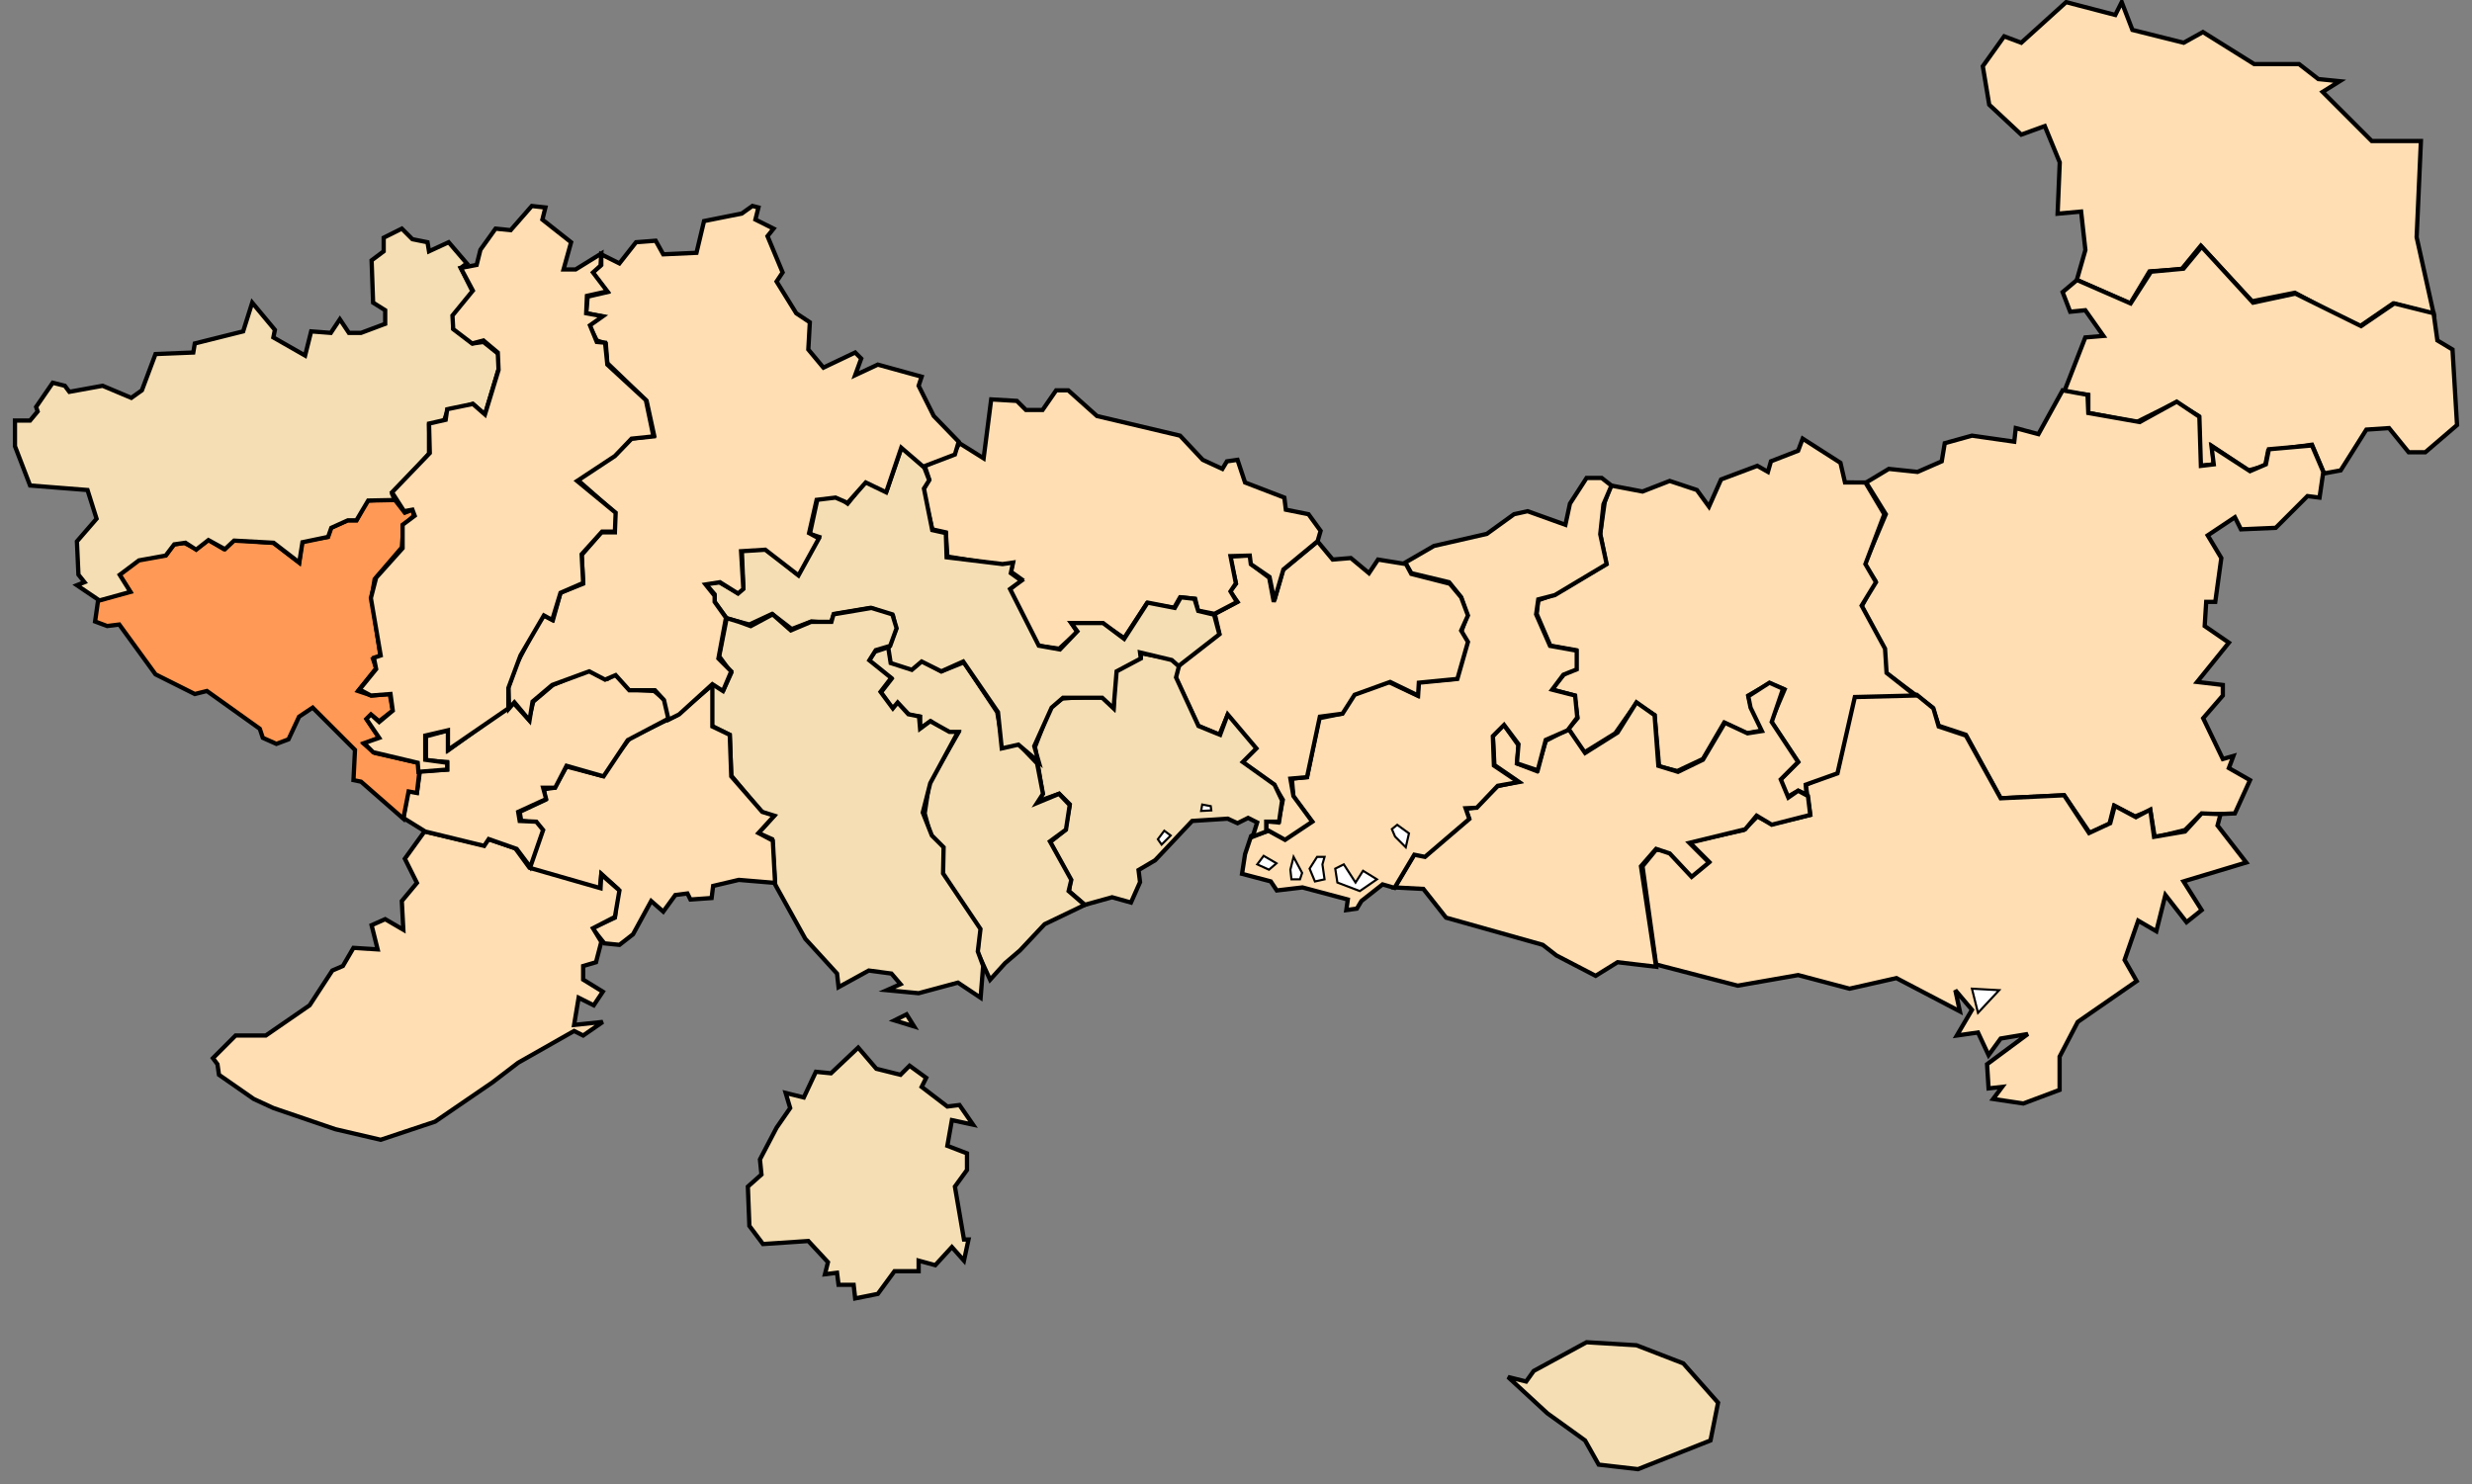 <?xml version="1.0" encoding="UTF-8" standalone="no"?>
<!-- Created with Inkscape (http://www.inkscape.org/) -->

<svg
   xmlns:dc="http://purl.org/dc/elements/1.1/"
   xmlns:cc="http://creativecommons.org/ns#"
   xmlns:rdf="http://www.w3.org/1999/02/22-rdf-syntax-ns#"
   xmlns:svg="http://www.w3.org/2000/svg"
   xmlns="http://www.w3.org/2000/svg"
   xmlns:sodipodi="http://sodipodi.sourceforge.net/DTD/sodipodi-0.dtd"
   xmlns:inkscape="http://www.inkscape.org/namespaces/inkscape"
   width="578.342"
   height="347.265"
   id="svg2"
   version="1.1"
   inkscape:version="0.48.0 r9654"
   sodipodi:docname="2010 Dimos Dramas - East Macedonia - Thrace.svg">
  <rect width="100%" height="100%" fill="#808080" stroke="none"/>
  <defs
     id="defs4" />
  <sodipodi:namedview
     id="base"
     pagecolor="#ffffff"
     bordercolor="#666666"
     borderopacity="1.0"
     inkscape:pageopacity="0.0"
     inkscape:pageshadow="2"
     inkscape:zoom="1"
     inkscape:cx="152.57254"
     inkscape:cy="159.73462"
     inkscape:document-units="px"
     inkscape:current-layer="layer21"
     showgrid="false"
     showborder="false"
     inkscape:showpageshadow="false"
     fit-margin-left="3"
     fit-margin-top="0"
     fit-margin-bottom="3"
     fit-margin-right="3"
     inkscape:window-width="1024"
     inkscape:window-height="712"
     inkscape:window-x="-4"
     inkscape:window-y="-4"
     inkscape:window-maximized="1" />
  <g
     inkscape:groupmode="layer"
     id="layer2"
     inkscape:label="Orestiada"
     style="display:inline"
     transform="translate(-77.11,-267.362)">
    <path
       style="color:#000000;fill:#ffdeb3;fill-opacity:1;fill-rule:nonzero;stroke:#000000;stroke-width:1;stroke-linecap:butt;stroke-linejoin:miter;stroke-miterlimit:4;stroke-opacity:1;stroke-dasharray:none;stroke-dashoffset:0;marker:none;visibility:visible;display:inline;overflow:visible;enable-background:accumulate"
       d="m 563,332.862 12.5,5.5 4.5,-7.5 7.5,-0.5 4.5,-5.5 12,13 10,-2 15,8 8,-5.5 9.5,2.5 -4,-18 1,-22.5 -11.5,0 -11.5,-11.5 4,-2.5 -5,-0.5 -4.5,-3.5 -10.5,0 -12,-7.5 -4.5,2.5 -12,-3 -2.5,-6.5 -1.5,3 -11.5,-3 -10.5,9.5 -4,-1.5 -5,7 1.5,9 7.5,7 5.5,-2 3.5,8.5 -0.5,12 5.5,-0.5 1,9 z"
       id="path3934"
       inkscape:connector-curvature="0" />
  </g>
  <g
     inkscape:groupmode="layer"
     id="layer3"
     inkscape:label="Didimoteicho"
     transform="translate(-77.11,-267.362)">
    <path
       style="color:#000000;fill:#ffdeb3;fill-opacity:1;fill-rule:nonzero;stroke:#000000;stroke-width:1;stroke-linecap:butt;stroke-linejoin:miter;stroke-miterlimit:4;stroke-opacity:1;stroke-dasharray:none;stroke-dashoffset:0;marker:none;visibility:visible;display:inline;overflow:visible;enable-background:accumulate"
       d="m 563.034,332.881 12.551,5.48 4.773,-7.425 7.601,-0.707 4.243,-5.127 12.021,13.081 9.899,-2.121 15.38,7.601 7.778,-5.303 9.192,2.298 0.884,6.364 3.536,2.121 1.061,17.678 -7.425,6.364 -3.889,0 -4.596,-5.657 -5.303,0.354 -6.01,9.546 -3.889,0.707 -2.828,-6.718 -10.253,1.414 -0.707,3.536 -3.889,1.061 -8.485,-5.657 0.354,4.243 -3.182,0.354 -0.354,-11.667 -5.303,-3.182 -9.192,4.596 -11.314,-2.121 0,-4.243 -5.657,-0.707 4.95,-12.728 4.243,-0.354 -4.243,-6.01 -3.536,0.354 -1.768,-4.596 z"
       id="path4447"
       inkscape:connector-curvature="0" />
  </g>
  <g
     inkscape:groupmode="layer"
     id="layer4"
     inkscape:label="Soufli"
     style="display:inline"
     transform="translate(-77.11,-267.362)">
    <path
       style="color:#000000;fill:#ffdeb3;fill-opacity:1;fill-rule:nonzero;stroke:#000000;stroke-width:1;stroke-linecap:butt;stroke-linejoin:miter;stroke-miterlimit:4;stroke-opacity:1;stroke-dasharray:none;stroke-dashoffset:0;marker:none;visibility:visible;display:inline;overflow:visible;enable-background:accumulate"
       d="m 620.663,377.782 -2.652,-6.187 -10.076,0.884 -0.707,3.536 -3.712,1.591 -9.016,-5.834 0.53,4.243 -3.005,0.354 -0.354,-11.49 -5.303,-3.536 -8.662,4.773 -12.021,-2.121 -0.177,-4.243 -5.834,-1.061 -5.657,10.253 -5.303,-1.414 -0.354,3.182 -9.899,-1.414 -6.364,1.768 -0.707,4.243 -5.657,2.475 -6.718,-0.707 -5.303,3.182 4.596,7.425 -4.95,11.667 2.475,3.889 -3.182,6.01 4.95,9.192 0.707,6.364 10.96,8.132 1.414,4.243 6.364,2.121 8.132,14.849 14.849,-0.707 6.01,8.839 4.596,-2.121 1.061,-4.243 4.95,2.475 3.536,-1.414 1.061,6.364 7.071,-1.768 3.536,-3.536 8.132,-0.354 3.536,-7.778 -4.95,-2.828 1.061,-2.828 -2.475,0.707 -4.596,-9.546 4.596,-5.303 0,-2.475 -6.01,-0.707 7.425,-9.192 -5.657,-3.889 0.354,-5.657 2.121,0 1.414,-10.253 -3.182,-5.303 6.364,-4.243 1.414,2.828 8.132,-0.354 7.425,-7.425 2.828,0.354 z"
       id="path4452"
       inkscape:connector-curvature="0" />
  </g>
  <g
     inkscape:groupmode="layer"
     id="layer5"
     inkscape:label="Alexandroupoli"
     style="display:inline"
     transform="translate(-77.11,-267.362)">
    <path
       style="color:#000000;fill:#ffdeb3;fill-opacity:1;fill-rule:nonzero;stroke:#000000;stroke-width:1;stroke-linecap:butt;stroke-linejoin:miter;stroke-miterlimit:4;stroke-opacity:1;stroke-dasharray:none;stroke-dashoffset:0;marker:none;visibility:visible;display:inline;overflow:visible;enable-background:accumulate"
       d="m 525.557,429.931 3.889,3.182 1.237,4.243 6.364,2.121 8.132,14.672 14.849,-0.707 5.834,8.839 4.95,-2.298 1.061,-4.066 4.95,2.652 3.359,-1.768 0.884,6.364 7.248,-1.237 3.889,-4.243 4.419,0.177 -0.707,2.652 6.718,8.662 -14.672,4.419 4.243,6.718 -3.536,2.828 -4.95,-6.364 -2.121,8.485 -4.243,-2.475 -3.182,9.192 2.828,4.95 -13.789,9.546 -4.243,8.132 0,7.778 -8.485,3.182 -7.071,-1.061 2.121,-2.828 -3.182,0.354 -0.354,-5.657 9.546,-7.071 -6.364,1.061 -2.828,3.889 -2.475,-5.303 -4.95,0.707 3.536,-6.01 -3.889,-4.596 1.061,4.95 -14.849,-7.778 -10.96,2.475 -12.021,-3.182 -14.142,2.475 -19.092,-4.95 -3.182,-22.981 3.182,-3.889 3.182,0.354 5.303,5.657 3.889,-3.182 -4.596,-4.596 12.728,-2.828 3.182,-3.182 3.536,1.768 8.839,-2.121 -1.061,-7.071 7.425,-3.182 3.889,-17.678 z"
       id="path4455"
       inkscape:connector-curvature="0" />
  </g>
  <g
     inkscape:groupmode="layer"
     id="layer6"
     inkscape:label="Samothraki"
     transform="translate(-77.11,-267.362)">
    <path
       style="color:#000000;fill:#f5deb3;fill-opacity:1;fill-rule:nonzero;stroke:#000000;stroke-width:1;stroke-linecap:butt;stroke-linejoin:miter;stroke-miterlimit:4;stroke-opacity:1;stroke-dasharray:none;stroke-dashoffset:0;marker:none;visibility:visible;display:inline;overflow:visible;enable-background:accumulate"
       d="m 435.931,588.147 12.374,-6.718 11.667,0.707 10.96,4.243 8.132,9.192 -1.768,8.839 -16.971,6.718 -9.192,-1.061 -3.182,-5.657 -8.839,-6.364 -9.192,-8.485 4.243,1.061 z"
       id="path4462"
       inkscape:connector-curvature="0" />
  </g>
  <g
     inkscape:groupmode="layer"
     id="layer7"
     inkscape:label="Arrianon"
     transform="translate(-77.11,-267.362)">
    <path
       style="color:#000000;fill:#ffdeb3;fill-opacity:1;fill-rule:nonzero;stroke:#000000;stroke-width:1;stroke-linecap:butt;stroke-linejoin:miter;stroke-miterlimit:4;stroke-opacity:1;stroke-dasharray:none;stroke-dashoffset:0;marker:none;visibility:visible;display:inline;overflow:visible;enable-background:accumulate"
       d="m 513.536,380.257 4.419,7.425 -4.419,11.667 2.475,4.243 -3.359,5.48 5.48,10.076 0.354,5.657 6.718,5.303 -14.142,0.354 -4.066,17.854 -7.425,2.652 0.177,2.298 -1.945,-0.884 -2.475,1.414 -1.768,-3.889 4.243,-4.243 -6.364,-9.546 3.182,-7.425 -3.536,-1.414 -4.95,2.828 0.707,2.828 2.828,5.303 -3.889,0.707 -5.303,-2.475 -4.95,8.485 -6.01,2.828 -4.243,-1.061 -1.061,-12.021 -4.243,-2.828 -4.95,7.071 -7.425,4.596 -3.536,-5.657 2.121,-2.475 -0.707,-5.303 -5.303,-1.414 2.828,-3.536 2.828,-1.414 0,-4.243 -6.01,-1.061 -3.182,-7.425 0.354,-3.182 3.889,-1.414 12.021,-7.071 -1.414,-7.071 1.061,-7.425 1.414,-3.889 7.425,1.414 6.364,-2.475 6.364,2.121 2.828,3.889 2.828,-6.364 8.485,-3.182 2.475,1.414 0.707,-2.475 6.364,-2.475 1.061,-2.828 8.839,5.657 1.061,4.596 z"
       id="path4467"
       inkscape:connector-curvature="0" />
  </g>
  <g
     inkscape:groupmode="layer"
     id="layer8"
     inkscape:label="Maronia-Sapes"
     style="display:inline"
     transform="translate(-77.11,-267.362)">
    <path
       style="color:#000000;fill:#ffdeb3;fill-opacity:1;fill-rule:nonzero;stroke:#000000;stroke-width:1;stroke-linecap:butt;stroke-linejoin:miter;stroke-miterlimit:4;stroke-opacity:1;stroke-dasharray:none;stroke-dashoffset:0;marker:none;visibility:visible;display:inline;overflow:visible;enable-background:accumulate"
       d="m 444.063,437.886 3.889,5.657 7.601,-4.773 4.419,-7.071 4.243,3.005 0.884,11.844 4.596,1.414 5.834,-2.828 5.127,-8.662 5.303,2.475 3.359,-0.53 -2.652,-5.48 -0.53,-2.652 4.95,-3.182 3.182,1.414 -2.652,7.778 6.187,9.369 -4.066,4.066 1.768,4.243 2.298,-1.591 2.298,1.237 0.53,4.419 -9.016,2.298 -3.536,-2.121 -2.652,3.182 -13.081,3.182 4.596,4.596 -4.066,3.359 -5.127,-5.48 -3.182,-1.061 -3.536,4.066 3.536,23.511 -9.016,-1.061 -5.127,3.182 -9.192,-4.773 -3.182,-2.475 -22.627,-6.364 -5.303,-6.718 -6.718,-0.354 4.596,-7.778 2.475,0.354 10.253,-8.839 -0.707,-2.121 2.475,-0.354 4.95,-4.95 4.95,-1.061 -5.657,-3.889 -0.354,-6.718 2.475,-2.828 3.536,4.95 -0.354,4.243 4.596,1.768 2.121,-7.071 z"
       id="path4470"
       inkscape:connector-curvature="0" />
  </g>
  <g
     inkscape:groupmode="layer"
     id="layer9"
     inkscape:label="Komotini"
     style="display:inline"
     transform="translate(-77.11,-267.362)">
    <path
       style="color:#000000;fill:#ffdeb3;fill-opacity:1;fill-rule:nonzero;stroke:#000000;stroke-width:1;stroke-linecap:butt;stroke-linejoin:miter;stroke-miterlimit:4;stroke-opacity:1;stroke-dasharray:none;stroke-dashoffset:0;marker:none;visibility:visible;display:inline;overflow:visible;enable-background:accumulate"
       d="m 454.125,380.987 -1.875,4.375 -0.75,7 1.5,7 -12.125,7.25 -3.875,1 -0.5,3.5 3.25,7.375 6.25,1.125 0,4.375 -3.125,1.25 -2.625,3.5 5.375,1.375 0.5,5.125 -2.25,3 -5.125,2.25 -1.875,7.125 -4.875,-1.625 0.375,-4.5 -3.375,-4.5 -2.625,2.625 0.25,6.875 5.75,3.875 -4.875,0.875 -4.875,5.125 -2.625,0.125 0.875,2.5 -10.375,8.875 -2.5,-0.5 -4.625,7.75 -2.799,-0.81 -4.95,3.889 -1.061,1.768 -2.475,0.354 0.354,-2.475 -10.607,-2.828 -6.01,0.707 -1.414,-2.121 -6.718,-1.768 0.707,-4.596 1.414,-4.243 3.182,-1.768 4.596,2.475 6.364,-4.243 -4.243,-5.657 -0.354,-4.243 3.536,-0.354 2.828,-13.789 5.303,-1.061 2.828,-4.596 8.132,-2.828 6.718,3.182 0.354,-3.182 8.485,-0.707 2.828,-8.485 -1.414,-2.475 1.414,-3.889 -1.414,-4.243 -2.828,-3.536 -8.839,-2.121 -1.414,-2.475 6.718,-3.889 12.374,-2.828 6.364,-4.596 3.182,-0.707 8.839,3.182 1.061,-4.95 3.889,-6.01 3.536,0 z"
       id="path4473"
       inkscape:connector-curvature="0" />
  </g>
  <g
     inkscape:groupmode="layer"
     id="layer11"
     inkscape:label="Iasmos"
     transform="translate(-77.11,-267.362)">
    <path
       style="color:#000000;fill:#ffdeb3;fill-opacity:1;fill-rule:nonzero;stroke:#000000;stroke-width:1;stroke-linecap:butt;stroke-linejoin:miter;stroke-miterlimit:4;stroke-opacity:1;stroke-dasharray:none;stroke-dashoffset:0;marker:none;visibility:visible;display:inline;overflow:visible;enable-background:accumulate"
       d="m 370.17,462.989 2.828,-1.768 4.773,2.652 6.364,-4.243 -4.419,-6.01 -0.707,-4.066 3.889,-0.354 3.005,-14.142 5.303,-0.707 2.828,-4.419 8.309,-3.005 6.541,3.182 0.177,-3.005 9.016,-0.884 2.475,-8.662 -1.591,-2.652 1.591,-3.536 -1.591,-4.243 -2.652,-3.182 -9.016,-2.298 -1.237,-2.298 -6.541,-1.061 -2.121,3.182 -4.243,-3.536 -4.243,0.354 -3.536,-4.243 -8.132,6.718 -2.121,7.425 -1.061,-5.657 -4.243,-3.182 0,-2.121 -4.95,0.354 1.414,6.364 -1.414,1.768 1.768,2.475 -5.303,2.828 1.061,4.596 -9.546,7.425 -0.707,2.828 5.303,11.314 4.95,2.121 1.768,-4.243 6.718,7.425 -3.182,3.182 7.425,5.303 2.121,3.536 -1.061,5.303 -2.828,-0.354 0,2.475 z"
       id="path4479"
       inkscape:connector-curvature="0" />
  </g>
  <g
     inkscape:groupmode="layer"
     id="layer12"
     inkscape:label="Avdira"
     transform="translate(-77.11,-267.362)">
    <path
       style="color:#000000;fill:#f5deb3;fill-opacity:1;fill-rule:nonzero;stroke:#000000;stroke-width:1;stroke-linecap:butt;stroke-linejoin:miter;stroke-miterlimit:4;stroke-opacity:1;stroke-dasharray:none;stroke-dashoffset:0;marker:none;visibility:visible;display:inline;overflow:visible;enable-background:accumulate"
       d="m 362.569,439.301 1.768,-4.773 6.718,7.955 -3.182,3.182 7.425,5.303 1.768,3.712 -0.707,4.95 -3.005,0 0,2.298 -3.182,1.237 1.061,-3.359 -2.121,-1.061 -2.475,1.237 -2.298,-1.061 -8.309,0.53 -8.662,9.192 -3.889,2.298 0.354,2.828 -2.121,4.773 -4.419,-1.237 -6.364,1.768 -3.712,-3.182 0.354,-2.652 -4.773,-8.839 3.536,-2.828 1.061,-6.01 -2.475,-2.475 -4.95,1.768 1.061,-1.768 -1.768,-10.96 3.536,-9.192 2.828,-2.121 9.192,-0.707 2.828,2.828 0.354,-8.839 6.01,-2.828 0,-1.061 6.868,1.278 2.125,1.5 -0.75,2.875 5.25,11.375 z"
       id="path4482"
       inkscape:connector-curvature="0" />
  </g>
  <g
     inkscape:groupmode="layer"
     id="layer13"
     inkscape:label="Topirou"
     style="display:inline"
     transform="translate(-77.11,-267.362)">
    <path
       style="color:#000000;fill:#f5deb3;fill-opacity:1;fill-rule:nonzero;stroke:#000000;stroke-width:1;stroke-linecap:butt;stroke-linejoin:miter;stroke-miterlimit:4;stroke-opacity:1;stroke-dasharray:none;stroke-dashoffset:0;marker:none;visibility:visible;display:inline;overflow:visible;enable-background:accumulate"
       d="m 319.75,445.987 1.375,7.125 -1.375,2.125 5.125,-2.125 2.5,2.625 -0.875,5.75 -3.75,2.75 5,9 -0.625,2.625 3.75,3.25 -9.375,4.5 -5.75,6.125 -3.5,3 -3.5,3.875 -2.926,-6.4 0.354,-5.303 -8.485,-13.081 0,-5.657 -2.828,-3.182 -1.414,-5.303 1.061,-7.071 6.718,-11.667 -2.121,0 -4.243,-2.828 -2.475,1.768 0,-2.828 -2.475,-0.354 -2.475,-2.475 -1.768,0.707 -2.475,-3.536 2.475,-3.182 -5.303,-4.243 1.414,-2.121 3.182,-1.061 1.061,3.536 4.596,1.414 2.121,-1.768 4.596,2.475 5.303,-2.121 7.778,11.667 1.414,8.132 3.536,-0.707 z"
       id="path4485"
       inkscape:connector-curvature="0" />
  </g>
  <g
     inkscape:groupmode="layer"
     id="layer14"
     inkscape:label="Myki"
     style="display:inline"
     transform="translate(-77.11,-267.362)">
    <path
       style="color:#000000;fill:#ffdeb3;fill-opacity:1;fill-rule:nonzero;stroke:#000000;stroke-width:1;stroke-linecap:butt;stroke-linejoin:miter;stroke-miterlimit:4;stroke-opacity:1;stroke-dasharray:none;stroke-dashoffset:0;marker:none;visibility:visible;display:inline;overflow:visible;enable-background:accumulate"
       d="m 385.375,393.987 -8,6.625 -2.125,7.25 -1.125,-5.5 -4.375,-3 -0.25,-2 -4.5,0.125 1.25,6.375 -1.25,1.875 1.5,2.5 -5.25,2.75 -3.875,-0.75 -0.64,-2.756 -3.536,-0.354 -1.414,2.475 -6.364,-1.061 -5.303,8.132 -5.303,-3.536 -7.071,0 1.414,2.121 -4.243,3.889 -4.95,-0.707 -6.718,-13.081 2.828,-2.475 -2.475,-1.768 0.354,-1.768 -2.121,0.354 -13.081,-2.121 -0.354,-5.657 -3.182,-0.707 -2.121,-9.192 1.414,-2.475 -1.061,-3.182 6.718,-2.828 1.414,-2.475 5.657,3.536 1.768,-13.789 6.01,0.354 2.121,2.121 3.889,0 3.182,-4.596 2.828,0 6.718,6.01 19.445,4.596 5.303,5.657 4.596,2.121 1.061,-1.768 2.475,-0.354 1.768,5.303 9.192,3.536 0.354,2.828 5.303,1.061 2.828,3.889 z"
       id="path4488"
       inkscape:connector-curvature="0" />
  </g>
  <g
     inkscape:groupmode="layer"
     id="layer15"
     inkscape:label="Xanthi"
     style="display:inline"
     transform="translate(-77.11,-267.362)">
    <path
       style="color:#000000;fill:#f5deb3;fill-opacity:1;fill-rule:nonzero;stroke:#000000;stroke-width:1;stroke-linecap:butt;stroke-linejoin:miter;stroke-miterlimit:4;stroke-opacity:1;stroke-dasharray:none;stroke-dashoffset:0;marker:none;visibility:visible;display:inline;overflow:visible;enable-background:accumulate"
       d="m 293.273,376.545 1.237,3.182 -1.237,1.945 1.945,9.723 3.182,0.707 0.177,5.657 13.081,1.591 2.475,-0.354 -0.53,2.475 2.475,1.768 -2.652,1.945 6.718,13.258 4.95,0.884 4.066,-4.243 -1.414,-1.945 7.425,0 4.95,3.712 5.48,-8.485 6.364,1.237 1.414,-2.475 3.182,0.354 0.884,2.828 3.712,0.884 1.237,4.596 -9.546,7.425 -1.591,-1.414 -7.425,-1.768 0.177,1.414 -5.657,3.005 -0.707,8.662 -2.652,-2.475 -9.192,0 -2.652,2.298 -4.066,9.016 1.061,3.712 -4.773,-4.066 -3.889,0.884 -0.884,-8.485 -8.132,-11.844 -5.127,2.298 -4.596,-2.298 -2.298,1.945 -4.95,-1.591 -0.53,-3.359 1.768,-4.596 -0.707,-3.182 -5.303,-1.768 -8.485,1.414 -0.707,2.121 -4.596,-0.354 -4.596,1.768 -4.596,-3.536 -5.303,2.475 -5.303,-1.414 -2.828,-3.889 0,-1.768 -2.121,-2.475 3.182,-0.354 4.243,2.475 1.414,-1.061 -0.354,-8.839 5.657,-0.354 7.425,6.01 4.95,-8.839 -2.121,-0.707 1.768,-8.132 4.596,-0.707 2.475,1.768 4.243,-5.303 4.95,2.121 3.536,-10.253 z"
       id="path4491"
       inkscape:connector-curvature="0"
       sodipodi:nodetypes="cccccccccccccccccccccccccccccccccccccccccccccccccccccccccccccccccccccccc" />
  </g>
  <g
     inkscape:groupmode="layer"
     id="layer16"
     inkscape:label="Nestou"
     style="display:inline"
     transform="translate(-77.11,-267.362)">
    <path
       style="color:#000000;fill:#f5deb3;fill-opacity:1;fill-rule:nonzero;stroke:#000000;stroke-width:1;stroke-linecap:butt;stroke-linejoin:miter;stroke-miterlimit:4;stroke-opacity:1;stroke-dasharray:none;stroke-dashoffset:0;marker:none;visibility:visible;display:inline;overflow:visible;enable-background:accumulate"
       d="m 307.125,493.362 -1.25,-3.375 0.625,-5.25 -8.75,-13 0.125,-6.125 -2.75,-2.75 -2.125,-5.375 1.75,-6.875 6.5,-12 -2,0 -4.5,-2.5 -2.375,1.75 -0.25,-2.875 -2.5,-0.5 -2.5,-2.75 -1.125,1.375 -2.875,-3.875 2.5,-3.25 -5.125,-4.125 1.5,-2.375 3.375,-1 1.5,-4.125 -1,-3.25 -4.875,-1.5 -8.875,1.5 -0.5,1.75 -4.75,0 -4.75,2 -4.25,-3.75 -5.125,2.75 -2.75,-1 -2.875,-0.875 -1.759,8.929 2.828,3.889 -1.768,3.889 -2.828,-1.414 0,9.899 4.243,2.121 0.354,9.546 7.071,8.485 2.828,1.061 -3.536,3.889 3.182,1.414 0.707,10.607 7.071,12.728 7.425,8.132 0.354,3.182 7.071,-3.889 5.303,0.707 2.121,2.475 -3.182,1.414 7.425,0.707 9.192,-2.475 5.303,3.536 z"
       id="path4494"
       inkscape:connector-curvature="0" />
    <path
       style="color:#000000;fill:#f5deb3;fill-opacity:1;fill-rule:nonzero;stroke:#000000;stroke-width:1;stroke-linecap:butt;stroke-linejoin:miter;stroke-miterlimit:4;stroke-opacity:1;stroke-dasharray:none;stroke-dashoffset:0;marker:none;visibility:visible;display:inline;overflow:visible;enable-background:accumulate"
       d="m 289.207,504.708 1.768,2.828 -4.596,-1.414 z"
       id="path4502"
       inkscape:connector-curvature="0" />
  </g>
  <g
     inkscape:groupmode="layer"
     id="layer17"
     inkscape:label="Thassos"
     style="display:inline"
     transform="translate(-77.11,-267.362)">
    <path
       style="color:#000000;fill:#f5deb3;fill-opacity:1;fill-rule:nonzero;stroke:#000000;stroke-width:1;stroke-linecap:butt;stroke-linejoin:miter;stroke-miterlimit:4;stroke-opacity:1;stroke-dasharray:none;stroke-dashoffset:0;marker:none;visibility:visible;display:inline;overflow:visible;enable-background:accumulate"
       d="m 265.165,524.153 2.828,-6.01 3.536,0.354 6.364,-6.01 4.243,4.95 5.657,1.414 2.121,-2.121 3.889,2.828 -1.061,2.121 6.01,4.596 2.828,-0.354 3.182,4.596 -4.95,-1.061 -1.061,6.01 4.596,1.768 0,3.889 -2.828,3.889 2.121,12.374 1.061,0 -1.061,4.95 -2.828,-3.182 -3.889,4.243 -3.889,-1.061 0,2.475 -5.657,0 -3.889,5.303 -3.536,0.707 -1.768,0.354 -0.354,-3.182 -3.536,0 -0.354,-2.828 -2.828,0.354 0.707,-2.828 -4.596,-4.95 -10.607,0.707 -3.182,-4.243 -0.354,-9.192 3.182,-2.828 -0.354,-3.536 3.889,-7.425 3.182,-4.596 -1.061,-3.536 z"
       id="path4497"
       inkscape:connector-curvature="0"
       sodipodi:nodetypes="ccccccccccccccccccccccccccccccccccccccccccc" />
  </g>
  <g
     inkscape:groupmode="layer"
     id="layer18"
     inkscape:label="Kavala"
     style="display:inline"
     transform="translate(-77.11,-267.362)">
    <path
       style="color:#000000;fill:#ffdeb3;fill-opacity:1;fill-rule:nonzero;stroke:#000000;stroke-width:1;stroke-linecap:butt;stroke-linejoin:miter;stroke-miterlimit:4;stroke-opacity:1;stroke-dasharray:none;stroke-dashoffset:0;marker:none;visibility:visible;display:inline;overflow:visible;enable-background:accumulate"
       d="m 243.775,427.633 0,9.723 4.066,1.945 0.354,9.723 7.248,8.309 2.828,0.884 -3.712,4.066 3.359,1.768 0.53,9.899 -8.485,-0.707 -6.01,1.414 -0.354,2.828 -4.95,0.354 -0.707,-1.414 -2.828,0.354 -2.828,3.889 -2.828,-2.475 -4.243,7.778 -3.182,2.475 -3.536,-0.354 -2.828,-3.536 5.303,-2.475 0.707,-6.718 -3.889,-3.536 -0.354,3.536 -16.617,-4.596 3.182,-9.192 -1.768,-1.768 -3.182,-0.354 -0.354,-2.121 6.01,-2.828 -0.354,-2.475 2.475,-0.354 2.828,-4.95 8.132,2.121 6.718,-8.839 10.96,-5.303 z"
       id="path4500"
       inkscape:connector-curvature="0" />
  </g>
  <g
     inkscape:groupmode="layer"
     id="layer19"
     inkscape:label="Pangaiou"
     style="display:inline"
     transform="translate(-77.11,-267.362)">
    <path
       style="color:#000000;fill:#ffdeb3;fill-opacity:1;fill-rule:nonzero;stroke:#000000;stroke-width:1;stroke-linecap:butt;stroke-linejoin:miter;stroke-miterlimit:4;stroke-opacity:1;stroke-dasharray:none;stroke-dashoffset:0;marker:none;visibility:visible;display:inline;overflow:visible;enable-background:accumulate"
       d="m 200.995,470.413 16.617,4.773 0.177,-3.182 4.243,3.712 -1.061,6.187 -5.127,2.652 1.945,3.182 -1.237,4.773 -3.005,0.884 0,3.182 4.596,2.828 -2.121,3.182 -3.536,-1.768 -1.061,6.364 6.718,-0.707 -4.596,3.182 -2.121,-1.061 -13.081,7.425 -6.01,4.596 -13.435,9.192 -12.728,4.243 -10.607,-2.475 -14.496,-4.95 -4.596,-2.121 -8.132,-5.657 -0.354,-2.475 -1.061,-1.414 5.303,-5.303 7.071,0 10.253,-7.071 5.303,-8.132 2.475,-1.061 2.475,-4.243 5.657,0.354 -1.414,-5.657 3.182,-1.414 4.243,2.475 -0.354,-6.718 3.536,-4.243 -2.828,-5.657 4.596,-6.364 13.789,3.182 1.061,-1.414 6.364,2.121 z"
       id="path4505"
       inkscape:connector-curvature="0" />
  </g>
  <g
     inkscape:groupmode="layer"
     id="layer20"
     inkscape:label="Doxatou"
     style="display:inline"
     transform="translate(-77.11,-267.362)">
    <path
       style="color:#000000;fill:#ffdeb3;fill-opacity:1;fill-rule:nonzero;stroke:#000000;stroke-width:1;stroke-linecap:butt;stroke-linejoin:miter;stroke-miterlimit:4;stroke-opacity:1;stroke-dasharray:none;stroke-dashoffset:0;marker:none;visibility:visible;display:inline;overflow:visible;enable-background:accumulate"
       d="m 176.6,461.928 13.789,3.359 1.061,-1.591 6.541,2.298 3.182,4.243 3.005,-8.662 -1.591,-1.945 -3.889,-0.177 -0.354,-2.121 6.541,-3.005 -0.707,-2.652 2.828,0 2.652,-5.127 8.662,2.475 5.657,-8.485 9.723,-5.127 -1.061,-4.243 -2.475,-2.121 -5.657,-0.354 -3.536,-3.536 -1.768,1.061 -4.243,-2.121 -8.485,3.536 -4.596,3.889 -1.061,4.243 -3.536,-3.889 -15.203,10.96 0,-4.596 -5.303,1.414 0,5.657 4.95,0.354 0,1.768 -6.364,0.354 -0.707,4.95 -2.121,-0.354 -1.061,6.364 z"
       id="path4508"
       inkscape:connector-curvature="0" />
  </g>
  <g
     inkscape:groupmode="layer"
     id="layer21"
     inkscape:label="Prosotsani"
     style="display:inline"
     transform="translate(-77.11,-267.362)">
    <path
       style="color:#000000;fill:#ff9955;fill-opacity:1;fill-rule:nonzero;stroke:#000000;stroke-width:1;stroke-linecap:butt;stroke-linejoin:miter;stroke-miterlimit:4;stroke-opacity:1;stroke-dasharray:none;stroke-dashoffset:0;marker:none;visibility:visible;display:inline;overflow:visible;enable-background:accumulate"
       d="m 175.009,445.841 0.177,2.475 -0.53,4.596 -1.945,-0.354 -1.237,6.364 -9.899,-8.662 -1.768,-0.354 0.354,-7.071 -9.899,-9.899 -3.182,2.121 -2.475,5.303 -2.828,1.061 -3.182,-1.414 -0.707,-2.121 -12.374,-8.839 -2.828,0.707 -9.192,-4.596 -8.485,-11.667 -2.828,0.354 -2.828,-1.061 0.707,-4.95 7.425,-2.121 -2.475,-3.889 4.596,-3.536 6.364,-1.061 1.768,-2.475 2.475,-0.354 2.828,1.414 2.828,-2.121 3.536,2.121 2.475,-2.121 9.192,0.707 6.01,4.596 0.707,-4.95 6.01,-1.061 0.707,-2.121 3.889,-1.768 2.121,0 2.475,-4.596 6.364,-0.354 2.475,3.182 1.768,-0.707 0.354,1.414 -2.475,2.475 -0.354,4.95 -6.364,7.425 -0.707,4.243 2.121,14.142 -1.768,0.354 0.707,2.121 -4.243,5.303 3.182,1.061 4.243,-0.354 0.707,3.889 -3.182,2.475 -1.768,-1.414 -1.061,1.061 2.828,4.243 -3.536,1.414 2.475,2.121 z"
       id="path4513"
       inkscape:connector-curvature="0" />
  </g>
  <g
     inkscape:groupmode="layer"
     id="layer22"
     inkscape:label="Kato Nevrokopi"
     style="display:inline"
     transform="translate(-77.11,-267.362)">
    <path
       style="color:#000000;fill:#f5deb3;fill-opacity:1;fill-rule:nonzero;stroke:#000000;stroke-width:1;stroke-linecap:butt;stroke-linejoin:miter;stroke-miterlimit:4;stroke-opacity:1;stroke-dasharray:none;stroke-dashoffset:0;marker:none;visibility:visible;display:inline;overflow:visible;enable-background:accumulate"
       d="m 100.375,407.862 7.25,-2 -2.5,-4 4.5,-3.375 6.25,-1.125 2,-2.625 2.625,-0.375 2.5,1.625 2.875,-2.25 3.875,2.125 2.125,-2 9.25,0.5 6,4.625 0.75,-4.75 6,-1.25 0.75,-2.125 3.875,-1.75 2,0 2.75,-4.625 6.25,-0.125 -0.625,-1.375 4.72,-5.205 3.889,-4.243 0,-6.718 3.536,-1.061 0.707,-2.121 6.01,-1.768 2.828,2.475 3.182,-10.607 0,-3.536 -3.536,-2.828 -2.475,0.354 -4.596,-3.536 0,-2.828 4.596,-5.657 -2.828,-5.657 1.414,-1.061 -4.243,-4.95 -4.596,2.121 -0.354,-2.121 -3.536,-0.707 -2.475,-2.475 -4.243,2.121 0,3.182 -2.828,2.121 0.354,9.899 2.828,1.768 0,3.182 -5.657,2.121 -2.828,0 -2.121,-3.182 -2.121,3.182 -4.596,-0.354 -1.414,5.657 -7.425,-4.243 0.354,-1.768 -5.303,-6.364 -2.121,6.718 -11.314,2.828 -0.354,2.121 -8.839,0.354 -3.182,8.485 -2.475,1.768 -6.718,-2.828 -7.778,1.414 -1.061,-1.414 -2.828,-0.707 -3.889,5.657 0.354,1.061 -1.768,2.121 -3.536,0 0,6.01 3.536,9.192 13.435,1.061 2.121,6.718 -4.596,5.303 0.354,7.778 1.414,1.768 -1.768,0.707 z"
       id="path4518"
       inkscape:connector-curvature="0" />
  </g>
  <g
     inkscape:groupmode="layer"
     id="layer23"
     inkscape:label="Paranesti"
     style="display:inline"
     transform="translate(-77.11,-267.362)">
    <path
       style="color:#000000;fill:#ffdeb3;fill-opacity:1;fill-rule:nonzero;stroke:#000000;stroke-width:1;stroke-linecap:butt;stroke-linejoin:miter;stroke-miterlimit:4;stroke-opacity:1;stroke-dasharray:none;stroke-dashoffset:0;marker:none;visibility:visible;display:inline;overflow:visible;enable-background:accumulate"
       d="m 301.404,370.711 -0.884,3.005 -7.425,2.828 -5.127,-4.419 -3.536,10.43 -4.773,-2.298 -4.243,4.773 -2.828,-1.237 -4.419,0.53 -1.768,7.778 2.298,1.237 -4.773,8.662 -7.778,-6.01 -5.657,0.354 0.53,8.839 -1.237,1.061 -4.243,-2.652 -3.359,0.53 2.121,2.652 0,1.414 2.652,3.712 -1.768,9.546 3.005,3.005 -1.945,4.596 -2.475,-1.591 -7.778,7.071 -2.475,1.237 -1.061,-4.596 -2.121,-2.298 -6.01,0 -3.182,-3.536 -2.475,1.061 -3.712,-1.945 -8.662,3.182 -4.596,3.889 -0.707,4.419 -3.536,-4.243 -1.237,1.414 -0.177,-4.95 1.945,-5.48 4.596,-8.839 1.768,-2.475 2.121,1.061 1.768,-6.364 5.303,-2.121 -0.354,-6.718 4.596,-5.303 3.182,0 0,-4.596 -8.839,-7.778 9.192,-6.01 3.536,-3.536 5.303,-0.707 -1.768,-8.132 -9.192,-8.839 -0.354,-4.596 -2.121,-0.707 -1.768,-3.536 2.828,-2.121 -3.536,-0.707 0.354,-3.889 4.596,-1.061 -3.536,-4.596 2.121,-1.768 0,-2.475 4.243,2.121 3.889,-4.95 4.596,-0.354 1.768,3.182 7.778,-0.354 1.768,-7.425 8.839,-1.768 2.475,-1.768 1.414,0.354 -0.707,2.828 4.243,2.121 -1.414,1.768 3.536,8.485 -1.414,2.121 4.596,7.425 3.182,2.121 -0.354,6.364 3.536,4.243 7.425,-3.536 1.414,1.414 -1.414,3.889 5.303,-2.475 10.253,2.828 -0.707,2.121 3.536,7.071 z"
       id="path4521"
       inkscape:connector-curvature="0"
       sodipodi:nodetypes="ccccccccccccccccccccccccccccccccccccccccccccccccccccccccccccccccccccccccccccccccccccccccccc" />
  </g>
  <g
     inkscape:groupmode="layer"
     id="layer24"
     inkscape:label="Drama"
     transform="translate(-77.11,-267.362)">
    <path
       style="color:#000000;fill:#ffdeb3;fill-opacity:1;fill-rule:nonzero;stroke:#000000;stroke-width:1;stroke-linecap:butt;stroke-linejoin:miter;stroke-miterlimit:4;stroke-opacity:1;stroke-dasharray:none;stroke-dashoffset:0;marker:none;visibility:visible;display:inline;overflow:visible;enable-background:accumulate"
       d="m 217.789,326.694 -0.177,2.828 -1.768,1.591 3.359,4.419 -4.773,1.061 -0.177,4.066 3.889,0.707 -3.005,2.121 1.591,3.889 1.945,0.177 0.53,5.127 9.016,8.309 1.768,8.485 -5.127,0.53 -3.889,4.066 -8.839,5.834 9.016,7.425 -0.177,4.419 -3.005,0 -4.773,5.303 0.354,6.718 -5.303,2.298 -1.945,6.364 -1.945,-1.061 -5.48,9.369 -2.828,7.601 0,4.773 -14.142,9.723 0,-4.596 -5.303,1.237 0,5.657 5.127,0.707 0,1.591 -6.718,0.53 -0.177,-2.121 -10.43,-2.475 -2.121,-2.121 3.536,-1.237 -3.005,-4.419 1.061,-1.061 1.945,1.768 3.182,-2.652 -0.53,-3.889 -4.596,0.354 -2.652,-1.414 3.889,-4.773 -0.53,-2.652 1.591,-0.53 -2.298,-13.435 1.237,-4.773 6.187,-6.894 0,-5.48 2.828,-2.121 -0.53,-1.414 -1.945,0.354 -2.828,-4.419 8.839,-9.192 -0.177,-6.894 3.889,-0.884 0.354,-2.475 6.01,-1.237 2.828,2.475 3.182,-10.43 -0.177,-4.066 -3.359,-2.828 -2.652,0.707 -4.419,-3.359 -0.177,-3.182 4.773,-5.834 -2.828,-5.303 3.712,-0.707 0.884,-3.536 3.536,-4.95 3.536,0.354 4.95,-5.657 3.182,0.354 -0.707,2.828 6.718,5.303 -1.768,6.364 2.828,0 z"
       id="path4524"
       inkscape:connector-curvature="0" />
  </g>
  <g
     inkscape:groupmode="layer"
     id="layer25"
     inkscape:label="Lakes &amp; Lagoons"
     transform="translate(-77.11,-267.362)"
     sodipodi:insensitive="true">
    <path
       style="color:#000000;fill:#ffffff;fill-opacity:1;fill-rule:nonzero;stroke:#000000;stroke-width:0.5;stroke-linecap:butt;stroke-linejoin:miter;stroke-miterlimit:4;stroke-opacity:1;stroke-dasharray:none;stroke-dashoffset:0;marker:none;visibility:visible;display:inline;overflow:visible;enable-background:accumulate"
       d="m 372.75,467.612 3,1.75 -1.75,1.5 -2.75,-1.25 z"
       id="path4540"
       inkscape:connector-curvature="0" />
    <path
       style="color:#000000;fill:#ffffff;fill-opacity:1;fill-rule:nonzero;stroke:#000000;stroke-width:0.5;stroke-linecap:butt;stroke-linejoin:miter;stroke-miterlimit:4;stroke-opacity:1;stroke-dasharray:none;stroke-dashoffset:0;marker:none;visibility:visible;display:inline;overflow:visible;enable-background:accumulate"
       d="m 379.75,467.862 2,3.75 -0.5,1.5 -2,0 -0.25,-2.25 z"
       id="path4542"
       inkscape:connector-curvature="0" />
    <path
       style="color:#000000;fill:#ffffff;fill-opacity:1;fill-rule:nonzero;stroke:#000000;stroke-width:0.5;stroke-linecap:butt;stroke-linejoin:miter;stroke-miterlimit:4;stroke-opacity:1;stroke-dasharray:none;stroke-dashoffset:0;marker:none;visibility:visible;display:inline;overflow:visible;enable-background:accumulate"
       d="m 387,467.862 -0.5,1.75 0.5,3.5 -2.25,0.5 -1.25,-3 1.75,-2.75 z"
       id="path4544"
       inkscape:connector-curvature="0" />
    <path
       style="color:#000000;fill:#ffffff;fill-opacity:1;fill-rule:nonzero;stroke:#000000;stroke-width:0.5;stroke-linecap:butt;stroke-linejoin:miter;stroke-miterlimit:4;stroke-opacity:1;stroke-dasharray:none;stroke-dashoffset:0;marker:none;visibility:visible;display:inline;overflow:visible;enable-background:accumulate"
       d="m 391.5,469.612 2.75,4.25 1.75,-2.75 3.25,2 -4,2.75 -5.25,-2 -0.5,-3.25 z"
       id="path4546"
       inkscape:connector-curvature="0" />
    <path
       style="color:#000000;fill:#ffffff;fill-opacity:1;fill-rule:nonzero;stroke:#000000;stroke-width:0.5;stroke-linecap:butt;stroke-linejoin:miter;stroke-miterlimit:4;stroke-opacity:1;stroke-dasharray:none;stroke-dashoffset:0;marker:none;visibility:visible;display:inline;overflow:visible;enable-background:accumulate"
       d="m 404,460.362 2.75,2 -0.75,3.25 -2.5,-2.5 -0.75,-1.75 z"
       id="path4548"
       inkscape:connector-curvature="0" />
    <path
       style="color:#000000;fill:#ffffff;fill-opacity:1;fill-rule:nonzero;stroke:#000000;stroke-width:0.5;stroke-linecap:butt;stroke-linejoin:miter;stroke-miterlimit:4;stroke-opacity:1;stroke-dasharray:none;stroke-dashoffset:0;marker:none;visibility:visible;display:inline;overflow:visible;enable-background:accumulate"
       d="m 358.375,455.612 2,0.375 0.125,1 -2.375,0.125 z"
       id="path4550"
       inkscape:connector-curvature="0" />
    <path
       style="color:#000000;fill:#ffffff;fill-opacity:1;fill-rule:nonzero;stroke:#000000;stroke-width:0.5;stroke-linecap:butt;stroke-linejoin:miter;stroke-miterlimit:4;stroke-opacity:1;stroke-dasharray:none;stroke-dashoffset:0;marker:none;visibility:visible;display:inline;overflow:visible;enable-background:accumulate"
       d="m 349.5,461.737 -1.5,2 0.875,1.25 2.125,-2.125 z"
       id="path4552"
       inkscape:connector-curvature="0"
       sodipodi:nodetypes="ccccc" />
    <path
       style="color:#000000;fill:#ffffff;fill-opacity:1;fill-rule:nonzero;stroke:#000000;stroke-width:0.5;stroke-linecap:butt;stroke-linejoin:miter;stroke-miterlimit:4;stroke-opacity:1;stroke-dasharray:none;stroke-dashoffset:0;marker:none;visibility:visible;display:inline;overflow:visible;enable-background:accumulate"
       d="m 538.462,498.698 1.414,5.657 4.95,-5.303 z"
       id="path4554"
       inkscape:connector-curvature="0"
       sodipodi:nodetypes="cccc" />
  </g>
</svg>
